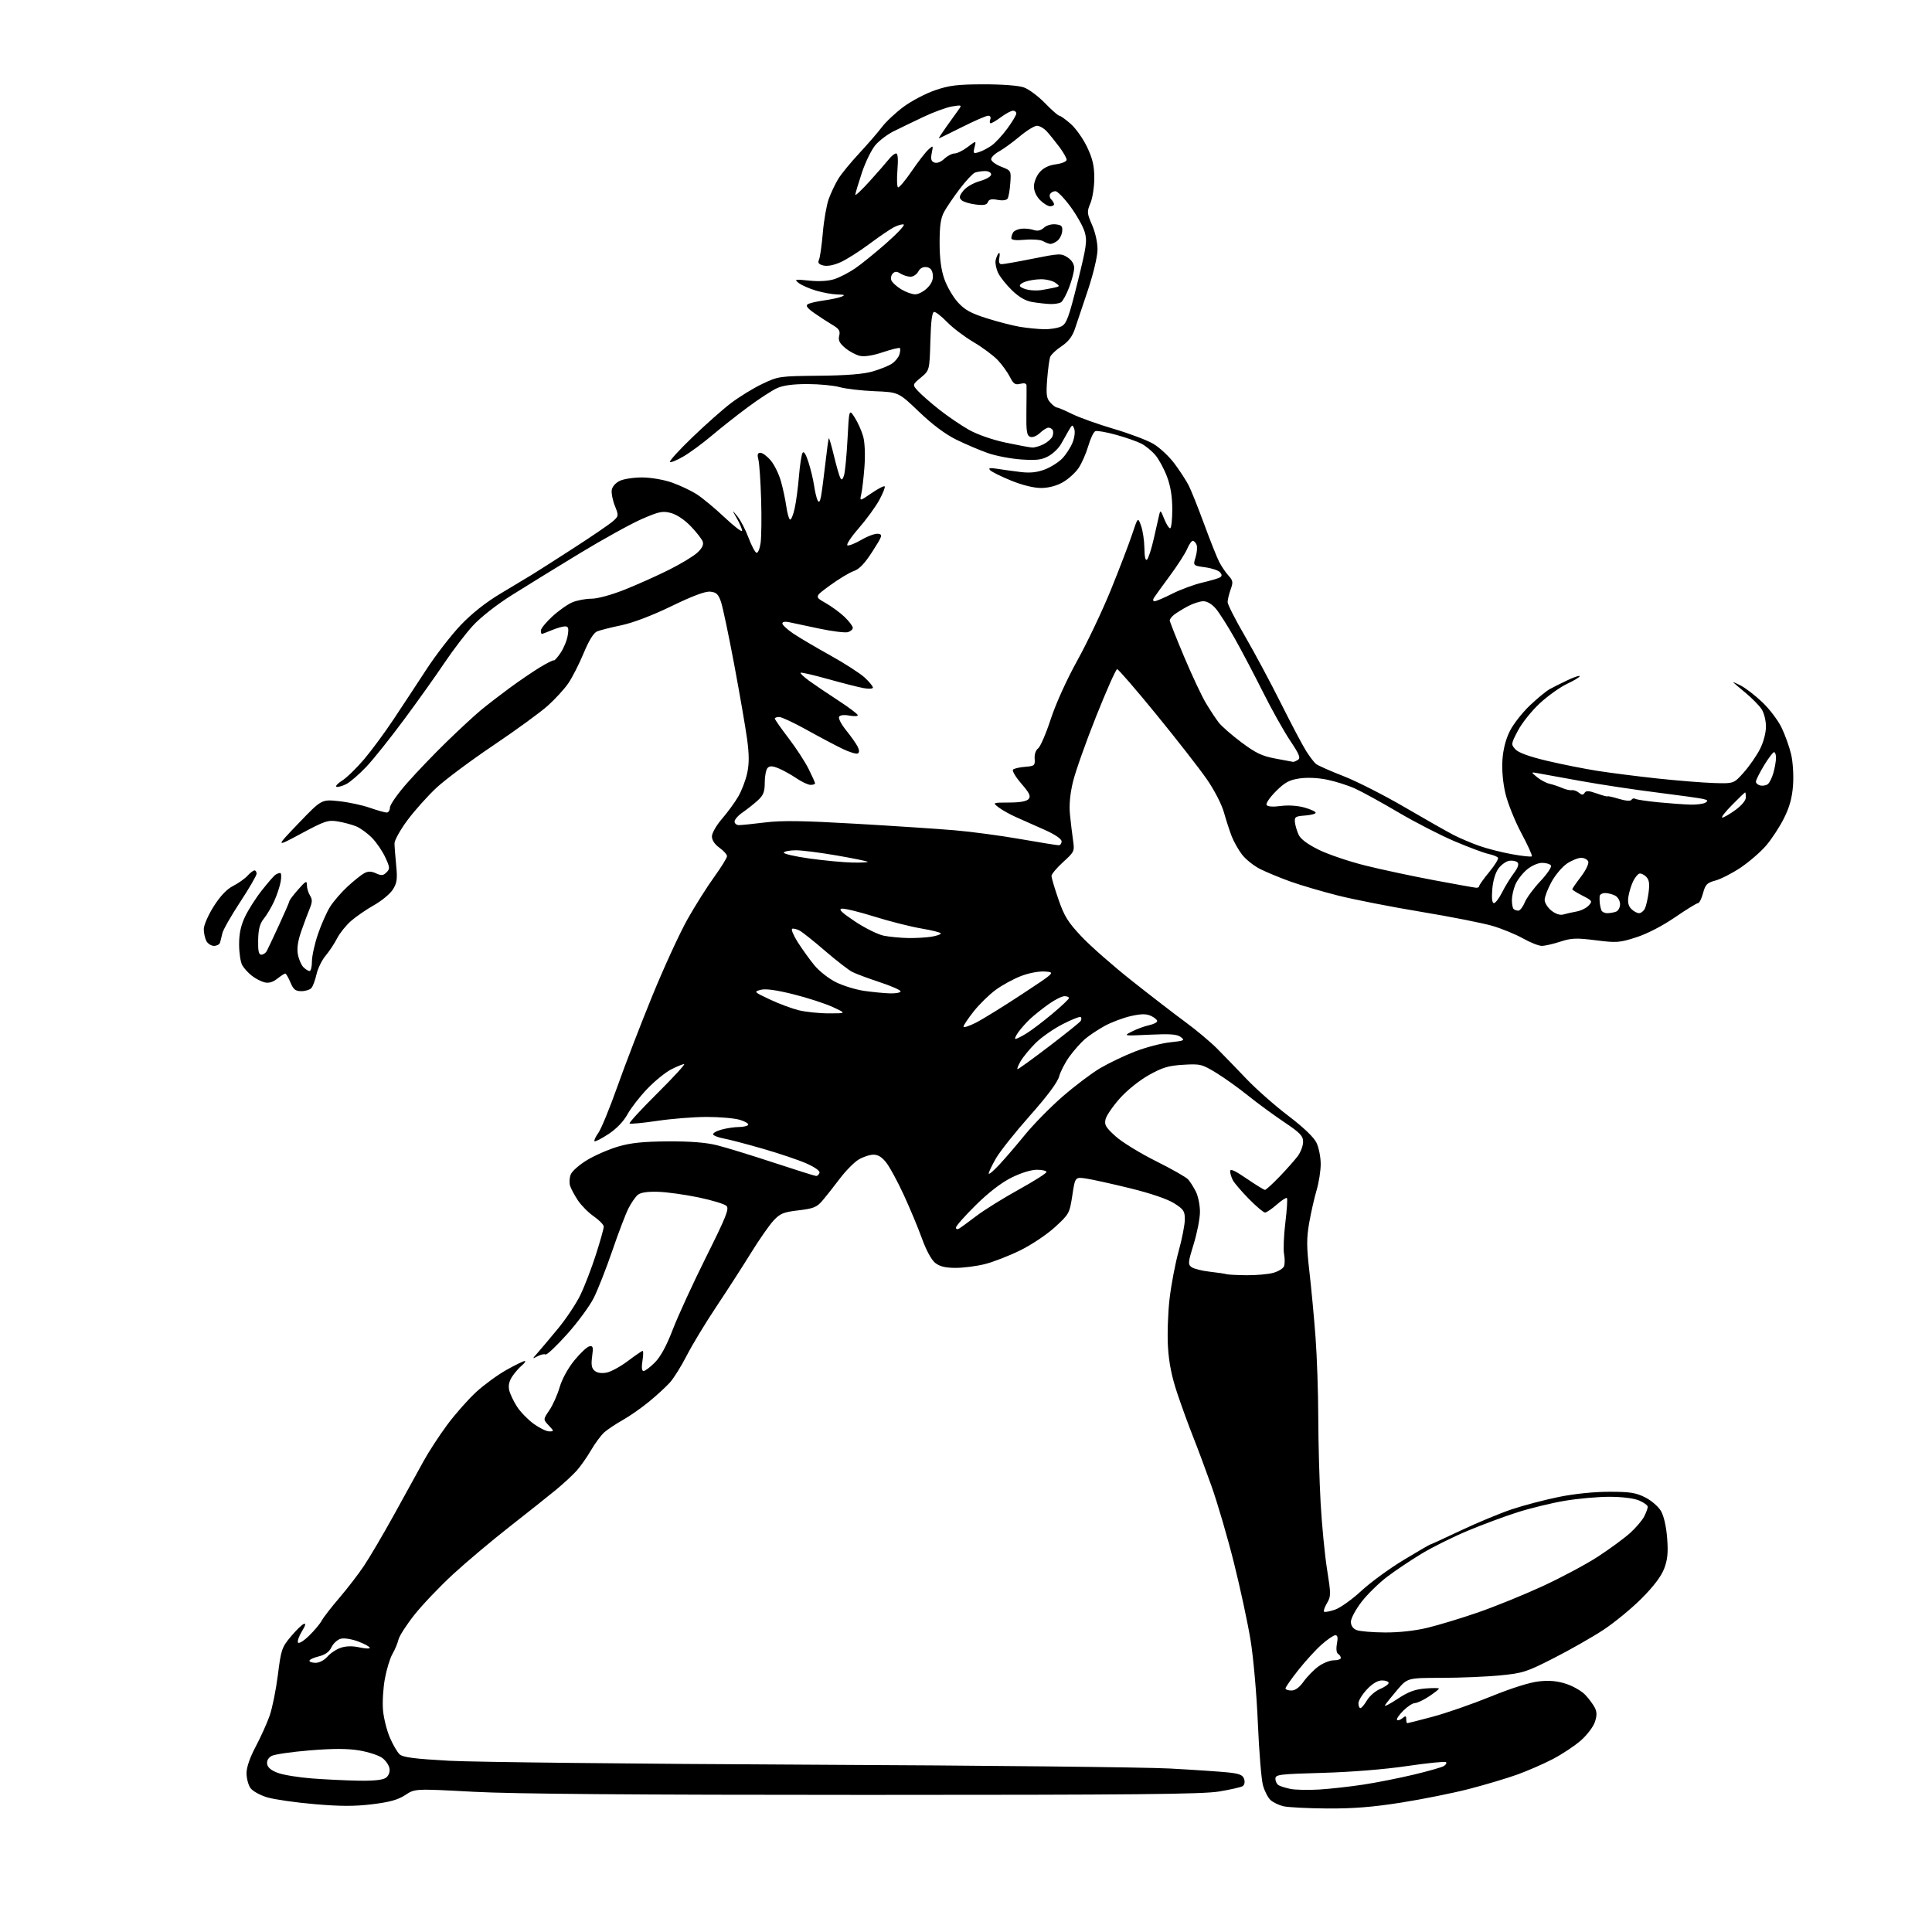 <?xml version="1.0" encoding="UTF-8" standalone="no"?>
<svg 
  version="1.1" 
  xmlns="http://www.w3.org/2000/svg" 
  xmlns:xlink="http://www.w3.org/1999/xlink" 
  xmlns:svg="http://www.w3.org/2000/svg"
  xmlns:rdf="http://www.w3.org/1999/02/22-rdf-syntax-ns#"
  xmlns:cc="http://creativecommons.org/ns#"
  xmlns:dc="http://purl.org/dc/elements/1.1/"
  viewBox="0 0 768 768"
  width="768"
  height="768"
>
<style>svg {background-color: white; }</style>"
<path stroke="none" fill="black" fill-rule="evenodd" d="M527.50,718.90C519.80,718.84 512.02,718.44 510.21,718.02C508.40,717.59 506.08,716.48 505.07,715.56C504.05,714.64 502.69,712.00 502.05,709.69C501.41,707.39 500.50,696.27 500.02,685.00C499.54,673.55 498.26,658.98 497.12,652.00C496.00,645.12 493.01,631.24 490.48,621.14C487.95,611.03 483.93,597.31 481.55,590.64C479.17,583.96 475.87,575.12 474.22,571.00C472.58,566.88 469.79,559.23 468.03,554.00C465.79,547.32 464.67,541.82 464.29,535.49C463.98,530.53 464.27,521.89 464.92,516.30C465.57,510.70 467.20,502.16 468.54,497.31C469.88,492.47 470.98,486.82 470.99,484.76C471.00,481.45 470.52,480.72 466.75,478.33C464.13,476.66 457.47,474.39 449.38,472.39C442.16,470.62 434.26,468.86 431.82,468.50C427.38,467.83 427.38,467.83 426.27,475.17C425.17,482.34 425.02,482.62 419.34,487.82C416.09,490.79 409.98,494.87 405.51,497.06C401.11,499.22 394.82,501.66 391.54,502.49C388.26,503.32 383.04,504.00 379.92,504.00C375.83,504.00 373.59,503.46 371.79,502.05C370.27,500.86 368.20,497.04 366.48,492.30C364.93,488.01 361.69,480.25 359.29,475.05C356.89,469.85 353.80,464.11 352.41,462.30C350.66,460.00 349.08,459.00 347.20,459.00C345.71,459.01 343.04,459.90 341.26,460.98C339.48,462.07 336.11,465.50 333.76,468.62C331.42,471.73 328.34,475.63 326.91,477.30C324.69,479.89 323.36,480.43 317.41,481.13C311.40,481.84 310.10,482.38 307.46,485.23C305.79,487.03 301.79,492.78 298.56,498.00C295.34,503.23 289.17,512.79 284.86,519.26C280.54,525.72 275.23,534.50 273.04,538.76C270.86,543.02 267.82,547.89 266.28,549.59C264.75,551.29 261.02,554.71 258.00,557.19C254.97,559.68 250.25,562.97 247.50,564.52C244.75,566.07 241.46,568.26 240.19,569.39C238.92,570.53 236.56,573.72 234.95,576.48C233.34,579.24 230.77,582.89 229.26,584.59C227.74,586.29 224.03,589.73 221.00,592.23C217.97,594.73 209.72,601.29 202.66,606.81C195.61,612.33 185.51,620.81 180.23,625.67C174.95,630.53 168.01,637.79 164.82,641.81C161.62,645.83 158.72,650.33 158.38,651.81C158.03,653.29 156.96,655.85 155.99,657.50C155.03,659.15 153.68,663.58 152.99,667.34C152.30,671.10 151.97,676.75 152.26,679.89C152.54,683.04 153.77,687.91 154.98,690.73C156.19,693.55 157.95,696.55 158.88,697.40C160.18,698.57 164.84,699.17 178.54,699.93C188.42,700.47 252.97,701.18 322.00,701.49C391.02,701.80 455.38,702.49 465.00,703.01C474.62,703.53 485.07,704.24 488.21,704.57C492.77,705.06 494.06,705.60 494.57,707.22C494.95,708.41 494.69,709.57 493.96,710.03C493.27,710.45 489.06,711.41 484.60,712.15C478.09,713.24 450.52,713.50 344.00,713.50C251.47,713.50 204.48,713.12 188.22,712.26C164.94,711.01 164.94,711.01 161.12,713.54C158.26,715.43 154.96,716.36 148.02,717.21C141.02,718.07 135.40,718.07 125.07,717.18C117.55,716.54 109.07,715.32 106.24,714.48C103.35,713.62 100.40,711.98 99.54,710.75C98.69,709.54 98.00,706.89 98.00,704.86C98.00,702.53 99.34,698.64 101.63,694.33C103.63,690.57 106.13,685.02 107.19,682.00C108.25,678.98 109.72,671.69 110.46,665.81C111.72,655.78 112.03,654.84 115.58,650.60C117.66,648.11 119.99,645.83 120.76,645.54C121.70,645.18 121.46,646.14 120.01,648.48C118.83,650.40 118.13,652.41 118.47,652.95C118.80,653.49 120.79,652.26 122.88,650.21C124.97,648.17 127.23,645.47 127.90,644.21C128.57,642.95 131.70,638.90 134.87,635.21C138.03,631.52 142.44,625.80 144.65,622.50C146.87,619.20 152.30,609.98 156.71,602.00C161.13,594.02 166.37,584.50 168.37,580.83C170.37,577.17 174.62,570.64 177.82,566.33C181.02,562.03 186.23,556.14 189.39,553.26C192.55,550.38 197.96,546.44 201.42,544.51C204.87,542.58 208.10,541.01 208.60,541.03C209.09,541.05 208.57,541.85 207.42,542.80C206.28,543.76 204.55,545.76 203.56,547.26C202.35,549.12 201.99,550.86 202.45,552.74C202.82,554.26 204.23,557.19 205.58,559.26C206.93,561.32 209.90,564.36 212.17,566.01C214.44,567.65 217.21,569.00 218.32,569.00C220.30,569.00 220.29,568.94 218.12,566.63C215.89,564.25 215.89,564.25 218.39,560.57C219.77,558.54 221.60,554.43 222.47,551.44C223.42,548.20 225.78,543.89 228.33,540.76C230.69,537.87 233.37,535.36 234.30,535.18C235.74,534.90 235.89,535.49 235.38,539.22C234.93,542.54 235.17,543.90 236.40,544.91C237.42,545.77 239.15,546.02 241.17,545.62C242.92,545.27 246.72,543.19 249.63,540.99C252.54,538.80 255.16,537.00 255.47,537.00C255.77,537.00 255.74,538.80 255.38,541.00C254.97,543.62 255.12,545.00 255.84,545.00C256.44,545.00 258.46,543.48 260.32,541.61C262.59,539.34 264.96,534.98 267.50,528.36C269.59,522.94 275.54,510.00 280.72,499.61C288.62,483.78 289.93,480.50 288.80,479.38C288.06,478.63 283.06,477.11 277.68,475.99C272.31,474.87 265.06,473.86 261.57,473.76C257.36,473.63 254.65,474.04 253.54,474.97C252.61,475.74 250.95,478.14 249.84,480.31C248.73,482.48 245.83,490.08 243.40,497.19C240.96,504.30 237.63,512.76 236.00,516.00C234.37,519.23 229.59,525.72 225.38,530.41C221.17,535.11 217.34,538.71 216.88,538.43C216.42,538.14 215.02,538.44 213.77,539.09C211.50,540.27 211.50,540.27 213.61,537.89C214.77,536.57 218.39,532.28 221.66,528.33C224.93,524.39 228.99,518.32 230.68,514.83C232.37,511.35 235.16,504.11 236.88,498.74C238.60,493.37 240.00,488.37 240.00,487.62C240.00,486.88 238.24,485.05 236.08,483.55C233.92,482.06 231.06,479.18 229.72,477.16C228.38,475.13 226.98,472.53 226.62,471.37C226.25,470.21 226.36,468.19 226.87,466.88C227.37,465.57 230.33,462.97 233.43,461.11C236.53,459.24 242.10,456.83 245.79,455.75C250.83,454.29 255.74,453.78 265.50,453.72C274.36,453.66 280.57,454.15 285.00,455.25C288.57,456.14 298.70,459.25 307.50,462.15C316.30,465.05 323.91,467.45 324.42,467.47C324.92,467.48 325.52,466.93 325.76,466.23C326.01,465.47 323.96,463.99 320.60,462.50C317.53,461.14 309.72,458.51 303.26,456.65C296.79,454.78 289.83,452.96 287.79,452.59C285.74,452.22 283.82,451.51 283.51,451.02C283.20,450.52 284.65,449.64 286.72,449.06C288.80,448.48 291.94,448.01 293.69,448.01C295.45,448.00 297.12,447.62 297.41,447.15C297.70,446.68 296.21,445.78 294.10,445.15C291.99,444.52 286.10,444.00 281.01,444.00C275.92,444.00 267.04,444.70 261.27,445.56C255.50,446.41 250.55,446.88 250.26,446.60C249.98,446.31 254.97,440.88 261.36,434.54C267.74,428.19 272.51,423.00 271.94,423.00C271.38,423.00 269.06,423.95 266.80,425.10C264.53,426.26 260.24,429.75 257.27,432.85C254.30,435.96 250.76,440.52 249.40,443.00C247.84,445.83 245.05,448.73 241.87,450.82C239.08,452.65 236.59,453.92 236.32,453.65C236.05,453.38 236.74,451.88 237.86,450.33C238.98,448.77 242.37,440.52 245.39,432.00C248.41,423.48 254.65,407.25 259.27,395.95C263.88,384.65 270.19,370.93 273.27,365.45C276.36,359.98 281.17,352.36 283.95,348.53C286.73,344.69 289.00,341.01 289.00,340.35C289.00,339.68 287.65,338.17 286.00,337.00C284.11,335.65 283.00,333.99 283.00,332.49C283.00,331.17 284.75,328.10 286.98,325.52C289.17,322.99 292.08,319.02 293.44,316.69C294.81,314.36 296.42,310.15 297.02,307.33C297.83,303.57 297.82,299.97 296.99,293.85C296.37,289.26 294.06,275.93 291.87,264.23C289.68,252.53 287.30,241.28 286.60,239.23C285.55,236.19 284.77,235.44 282.36,235.20C280.36,235.00 275.41,236.84 266.96,240.94C259.27,244.67 251.65,247.57 247.01,248.55C242.88,249.41 238.54,250.51 237.38,250.98C235.98,251.55 234.13,254.54 232.00,259.67C230.21,263.98 227.47,269.35 225.91,271.62C224.36,273.89 220.70,277.88 217.79,280.50C214.88,283.12 205.13,290.22 196.13,296.28C187.12,302.34 176.90,309.97 173.41,313.23C169.92,316.50 164.75,322.29 161.92,326.10C159.10,329.91 156.80,334.04 156.82,335.27C156.83,336.49 157.14,340.43 157.49,344.00C158.02,349.45 157.81,351.00 156.17,353.59C155.10,355.29 151.73,358.09 148.68,359.81C145.63,361.53 141.51,364.37 139.51,366.12C137.52,367.88 135.03,370.98 133.99,373.02C132.95,375.06 130.90,378.16 129.44,379.89C127.97,381.63 126.35,384.94 125.83,387.24C125.32,389.54 124.41,392.00 123.83,392.71C123.24,393.42 121.44,394.00 119.83,394.00C117.42,394.00 116.63,393.37 115.44,390.50C114.63,388.57 113.71,387.00 113.39,387.00C113.08,387.00 111.64,387.93 110.20,389.06C108.41,390.46 106.81,390.92 105.12,390.49C103.77,390.15 101.50,388.97 100.08,387.85C98.66,386.74 96.95,384.86 96.29,383.67C95.62,382.47 95.06,378.80 95.05,375.50C95.03,371.25 95.70,368.04 97.36,364.50C98.65,361.75 101.65,357.02 104.04,354.00C106.42,350.98 108.84,348.17 109.43,347.77C110.02,347.36 110.89,347.02 111.36,347.02C111.84,347.01 111.92,348.59 111.56,350.54C111.19,352.49 110.03,355.98 108.97,358.29C107.91,360.61 106.07,363.70 104.89,365.16C103.29,367.14 102.71,369.31 102.62,373.66C102.53,378.04 102.85,379.50 103.89,379.50C104.66,379.50 105.64,378.82 106.07,378.00C106.51,377.18 108.69,372.54 110.93,367.69C113.17,362.85 115.02,358.57 115.04,358.19C115.06,357.81 116.64,355.74 118.54,353.58C121.56,350.16 122.00,349.94 122.00,351.85C122.00,353.05 122.55,354.91 123.23,355.99C124.21,357.56 124.18,358.62 123.09,361.23C122.35,363.03 120.84,367.06 119.75,370.19C118.39,374.07 117.97,377.01 118.42,379.41C118.78,381.35 119.77,383.63 120.61,384.47C121.45,385.31 122.56,386.00 123.07,386.00C123.58,386.00 124.00,384.28 124.00,382.18C124.00,380.07 125.07,375.19 126.39,371.34C127.70,367.48 129.88,362.56 131.24,360.41C132.61,358.26 135.74,354.64 138.22,352.36C140.69,350.09 143.65,347.72 144.80,347.11C146.35,346.28 147.55,346.29 149.48,347.17C151.61,348.14 152.35,348.07 153.64,346.79C155.05,345.38 155.01,344.82 153.19,340.87C152.09,338.46 149.73,334.98 147.94,333.13C146.14,331.28 143.29,329.19 141.59,328.49C139.89,327.80 136.59,326.91 134.26,326.53C130.40,325.89 129.12,326.32 119.76,331.34C109.50,336.85 109.50,336.85 118.65,327.30C127.81,317.75 127.81,317.75 134.65,318.47C138.42,318.86 143.96,320.04 146.97,321.09C149.97,322.14 153.01,323.00 153.72,323.00C154.42,323.00 155.00,322.10 155.00,321.01C155.00,319.91 158.08,315.52 161.84,311.26C165.60,306.99 172.69,299.60 177.59,294.84C182.49,290.07 188.53,284.49 191.00,282.43C193.47,280.37 198.65,276.37 202.50,273.54C206.35,270.71 211.82,266.98 214.65,265.26C217.49,263.55 219.97,262.30 220.17,262.51C220.38,262.71 221.57,261.39 222.81,259.57C224.06,257.74 225.35,254.62 225.67,252.63C226.15,249.68 225.95,249.00 224.60,249.00C223.68,249.00 221.32,249.68 219.35,250.50C217.37,251.33 215.59,252.00 215.38,252.00C215.17,252.00 215.00,251.38 215.00,250.63C215.00,249.87 217.05,247.36 219.56,245.05C222.07,242.74 225.65,240.21 227.53,239.42C229.40,238.64 232.81,238.00 235.09,238.00C237.53,238.00 243.02,236.50 248.38,234.37C253.39,232.37 261.32,228.82 266.00,226.47C270.68,224.13 275.73,221.07 277.24,219.66C279.09,217.94 279.78,216.53 279.35,215.31C279.00,214.31 276.88,211.58 274.63,209.23C272.17,206.66 269.03,204.55 266.76,203.94C263.42,203.04 262.08,203.31 255.20,206.29C250.92,208.15 239.79,214.30 230.46,219.95C221.13,225.61 208.91,233.14 203.30,236.67C197.35,240.43 190.96,245.45 187.95,248.75C185.11,251.85 180.05,258.47 176.71,263.45C173.38,268.43 166.16,278.56 160.68,285.96C155.19,293.37 148.42,301.85 145.62,304.81C142.82,307.77 139.25,310.85 137.70,311.66C136.14,312.46 134.37,312.96 133.78,312.76C133.18,312.56 134.19,311.45 136.02,310.29C137.85,309.13 141.77,305.32 144.72,301.84C147.68,298.35 152.94,291.23 156.41,286.00C159.89,280.77 165.78,271.82 169.51,266.10C173.24,260.38 179.34,252.49 183.07,248.56C187.51,243.89 192.99,239.54 198.96,235.96C203.98,232.96 209.52,229.62 211.29,228.55C213.06,227.48 220.57,222.69 228.00,217.89C235.43,213.10 242.51,208.25 243.75,207.12C245.94,205.13 245.96,204.93 244.43,201.10C243.55,198.93 242.99,196.11 243.17,194.83C243.37,193.46 244.67,191.96 246.40,191.13C247.99,190.37 252.04,189.77 255.40,189.79C258.81,189.82 263.97,190.71 267.11,191.82C270.19,192.90 274.57,194.97 276.84,196.40C279.11,197.83 284.12,201.98 287.98,205.62C291.84,209.26 295.00,211.68 295.00,210.99C295.00,210.30 294.07,208.11 292.94,206.12C290.88,202.50 290.88,202.50 293.15,205.27C294.40,206.80 296.38,210.60 297.54,213.72C298.70,216.83 300.13,219.54 300.71,219.74C301.29,219.93 302.03,218.15 302.36,215.79C302.68,213.43 302.78,205.65 302.56,198.50C302.35,191.35 301.86,184.26 301.48,182.75C300.95,180.65 301.14,180.00 302.30,180.00C303.14,180.00 304.98,181.38 306.40,183.07C307.82,184.75 309.64,188.47 310.44,191.32C311.24,194.17 312.20,198.64 312.56,201.26C312.93,203.88 313.58,206.24 314.02,206.51C314.45,206.78 315.28,204.86 315.86,202.25C316.45,199.64 317.22,193.90 317.58,189.50C317.94,185.10 318.58,180.87 318.99,180.10C319.50,179.16 320.26,180.31 321.34,183.60C322.22,186.30 323.24,190.53 323.61,193.00C323.97,195.47 324.61,198.14 325.02,198.92C325.55,199.92 325.94,199.48 326.35,197.42C326.66,195.81 327.43,190.00 328.06,184.50C328.68,179.00 329.31,174.37 329.47,174.20C329.63,174.04 330.55,177.19 331.51,181.20C332.48,185.22 333.60,189.14 334.01,189.91C334.58,190.98 334.94,190.75 335.51,188.96C335.92,187.66 336.55,181.18 336.90,174.55C337.53,162.50 337.53,162.50 339.78,166.00C341.01,167.93 342.52,171.30 343.13,173.50C343.78,175.86 343.99,180.78 343.64,185.50C343.31,189.90 342.74,194.80 342.37,196.40C341.71,199.30 341.71,199.30 346.43,196.05C349.02,194.27 351.38,193.05 351.67,193.34C351.96,193.63 351.00,196.07 349.53,198.77C348.06,201.47 344.36,206.54 341.30,210.05C338.25,213.55 336.26,216.59 336.89,216.80C337.51,217.00 340.06,215.98 342.55,214.52C345.04,213.06 347.99,212.01 349.10,212.19C350.96,212.47 350.77,213.05 346.81,219.22C343.76,223.97 341.60,226.25 339.42,226.99C337.73,227.57 333.51,230.10 330.05,232.62C323.76,237.20 323.76,237.20 328.13,239.67C330.53,241.03 333.96,243.54 335.75,245.26C337.54,246.98 339.00,248.93 339.00,249.58C339.00,250.23 338.08,251.01 336.97,251.30C335.85,251.59 330.79,250.96 325.72,249.89C320.65,248.82 315.26,247.68 313.75,247.35C312.08,246.99 311.00,247.17 311.00,247.83C311.00,248.42 312.91,250.20 315.25,251.79C317.59,253.38 324.23,257.30 330.00,260.50C335.77,263.71 341.96,267.70 343.75,269.36C345.54,271.03 347.00,272.80 347.00,273.31C347.00,273.82 345.36,273.92 343.25,273.53C341.19,273.15 334.81,271.52 329.08,269.92C323.35,268.32 318.47,267.19 318.24,267.43C318.01,267.66 319.58,269.13 321.73,270.69C323.88,272.25 329.09,275.77 333.31,278.51C337.52,281.26 340.98,283.86 340.99,284.30C340.99,284.73 339.48,284.80 337.61,284.46C335.57,284.07 333.96,284.25 333.55,284.92C333.18,285.52 334.42,287.92 336.31,290.26C338.19,292.59 340.25,295.49 340.87,296.69C341.63,298.15 341.67,299.09 340.99,299.51C340.43,299.85 337.62,298.99 334.74,297.59C331.86,296.18 325.45,292.79 320.50,290.03C315.55,287.28 310.71,285.02 309.75,285.01C308.79,285.01 308.00,285.29 308.00,285.64C308.00,285.99 310.44,289.48 313.43,293.39C316.42,297.30 320.02,302.82 321.43,305.65C322.84,308.48 324.00,311.06 324.00,311.40C324.00,311.73 323.20,312.00 322.23,312.00C321.26,312.00 318.76,310.84 316.67,309.43C314.59,308.01 311.40,306.23 309.59,305.47C307.11,304.44 306.02,304.38 305.15,305.25C304.52,305.88 304.00,308.48 304.00,311.01C304.00,314.77 303.49,316.10 301.25,318.15C299.74,319.54 297.04,321.68 295.25,322.91C293.46,324.13 292.00,325.78 292.00,326.57C292.00,327.36 292.79,328.00 293.75,328.00C294.71,328.00 299.41,327.52 304.18,326.93C310.83,326.11 319.28,326.24 340.18,327.45C355.21,328.32 372.90,329.49 379.50,330.05C386.10,330.61 397.84,332.18 405.59,333.54C413.33,334.89 420.20,336.00 420.84,336.00C421.48,336.00 422.00,335.30 422.00,334.45C422.00,333.50 419.39,331.72 415.25,329.87C411.54,328.20 406.48,325.95 404.00,324.87C401.52,323.78 398.38,322.02 397.00,320.97C394.50,319.04 394.50,319.04 401.13,319.02C405.56,319.01 408.14,318.54 408.91,317.60C409.83,316.49 409.23,315.23 405.97,311.47C403.72,308.86 402.24,306.37 402.69,305.93C403.13,305.49 405.30,304.99 407.50,304.82C411.24,304.52 411.49,304.31 411.29,301.58C411.16,299.86 411.73,298.19 412.67,297.50C413.54,296.86 415.79,291.65 417.67,285.92C419.70,279.72 423.99,270.24 428.28,262.50C432.24,255.35 438.22,242.75 441.58,234.50C444.93,226.25 448.72,216.35 450.00,212.51C452.33,205.51 452.33,205.51 453.59,209.01C454.28,210.93 454.88,214.95 454.92,217.95C454.97,221.54 455.34,223.06 455.99,222.41C456.53,221.87 457.69,218.29 458.57,214.46C459.44,210.63 460.41,206.38 460.72,205.00C461.26,202.61 461.35,202.66 462.78,206.25C463.60,208.31 464.66,210.00 465.14,210.00C465.61,210.00 466.00,206.64 466.00,202.54C466.00,197.43 465.34,193.32 463.92,189.52C462.78,186.47 460.70,182.61 459.30,180.95C457.91,179.29 455.39,177.22 453.72,176.36C452.05,175.49 447.53,173.91 443.68,172.85C439.84,171.78 436.12,171.12 435.43,171.39C434.74,171.65 433.48,174.29 432.62,177.25C431.76,180.21 430.02,184.17 428.75,186.05C427.48,187.93 424.65,190.48 422.47,191.72C419.95,193.15 416.80,193.97 413.85,193.98C410.98,193.99 406.44,192.87 401.95,191.05C397.96,189.42 394.20,187.56 393.60,186.92C392.76,186.02 393.46,185.89 396.50,186.37C398.70,186.72 402.86,187.29 405.75,187.64C409.50,188.09 412.22,187.80 415.33,186.62C417.71,185.71 420.84,183.73 422.28,182.23C423.72,180.73 425.54,177.93 426.33,176.00C427.13,174.04 427.44,171.63 427.04,170.54C426.36,168.68 426.25,168.70 424.88,171.04C424.09,172.39 422.70,174.84 421.80,176.47C420.90,178.11 418.66,180.28 416.83,181.30C414.13,182.80 412.08,183.05 406.00,182.65C401.88,182.37 395.89,181.23 392.69,180.11C389.50,178.99 383.87,176.59 380.19,174.79C375.81,172.64 370.69,168.82 365.34,163.70C357.18,155.89 357.18,155.89 347.67,155.51C342.44,155.29 336.21,154.57 333.83,153.90C331.45,153.23 325.68,152.68 321.00,152.67C315.29,152.66 311.32,153.19 308.91,154.28C306.93,155.17 301.71,158.57 297.30,161.84C292.90,165.10 286.41,170.22 282.90,173.20C279.38,176.18 274.34,179.89 271.70,181.43C269.07,182.98 266.64,183.97 266.30,183.63C265.97,183.30 269.92,178.94 275.10,173.96C280.27,168.97 287.20,162.82 290.50,160.30C293.80,157.78 299.43,154.32 303.00,152.62C309.37,149.58 309.83,149.52 325.50,149.36C336.45,149.26 343.18,148.72 346.81,147.68C349.73,146.84 353.19,145.45 354.49,144.60C355.79,143.75 357.15,142.11 357.52,140.95C357.88,139.80 357.97,138.64 357.71,138.37C357.45,138.11 354.43,138.85 350.99,140.00C347.05,141.33 343.68,141.87 341.85,141.47C340.26,141.12 337.61,139.70 335.98,138.33C333.70,136.41 333.14,135.27 333.60,133.46C334.08,131.53 333.57,130.72 330.85,129.11C329.01,128.02 325.77,125.92 323.66,124.43C320.89,122.49 320.17,121.51 321.11,120.93C321.82,120.49 324.68,119.82 327.45,119.44C330.23,119.06 333.40,118.38 334.50,117.94C336.09,117.29 335.76,117.11 332.93,117.06C330.97,117.03 327.14,116.34 324.41,115.53C321.69,114.72 318.57,113.35 317.48,112.49C315.64,111.02 315.94,110.96 321.70,111.55C325.63,111.95 329.30,111.73 331.70,110.95C333.79,110.27 337.51,108.34 339.97,106.66C342.43,104.98 348.01,100.45 352.38,96.60C356.75,92.76 359.83,89.44 359.23,89.24C358.63,89.04 356.87,89.54 355.32,90.34C353.77,91.15 349.35,94.16 345.50,97.04C341.65,99.91 336.55,103.14 334.16,104.22C331.48,105.43 328.87,105.93 327.32,105.54C325.42,105.07 325.00,104.50 325.57,103.21C325.98,102.27 326.67,97.45 327.09,92.50C327.51,87.55 328.57,81.52 329.43,79.11C330.30,76.70 332.01,73.10 333.22,71.11C334.44,69.12 338.17,64.58 341.50,61.00C344.83,57.42 348.89,52.73 350.53,50.57C352.16,48.41 356.09,44.73 359.25,42.40C362.41,40.07 368.04,37.13 371.75,35.86C377.36,33.94 380.60,33.54 391.00,33.52C398.55,33.51 404.90,34.00 407.03,34.76C408.97,35.45 412.74,38.26 415.41,41.01C418.07,43.75 420.63,46.00 421.09,46.00C421.55,46.00 423.59,47.46 425.62,49.24C427.65,51.02 430.59,55.19 432.16,58.49C434.34,63.11 435.00,65.96 435.00,70.78C435.00,74.24 434.31,78.72 433.47,80.74C432.03,84.18 432.07,84.72 434.13,89.46C435.42,92.43 436.31,96.46 436.28,99.27C436.25,101.99 434.62,108.85 432.48,115.27C430.42,121.44 428.08,128.44 427.27,130.80C426.24,133.81 424.64,135.87 421.97,137.64C419.87,139.03 417.85,140.92 417.49,141.83C417.13,142.75 416.58,146.77 416.27,150.76C415.80,156.87 416.00,158.34 417.51,160.01C418.50,161.10 419.69,162.00 420.16,162.00C420.63,162.00 423.37,163.17 426.25,164.60C429.14,166.02 436.55,168.67 442.72,170.48C448.89,172.30 455.98,174.97 458.47,176.43C460.96,177.89 464.75,181.43 466.88,184.29C469.02,187.16 471.56,191.07 472.54,193.00C473.51,194.93 476.26,201.79 478.64,208.27C481.02,214.74 483.70,221.49 484.60,223.27C485.50,225.04 487.17,227.52 488.31,228.77C490.14,230.78 490.25,231.43 489.19,234.34C488.54,236.16 488.00,238.41 488.00,239.34C488.00,240.28 491.07,246.32 494.83,252.77C498.58,259.22 505.03,271.25 509.15,279.50C513.28,287.75 517.80,296.31 519.19,298.51C520.59,300.72 522.35,303.04 523.11,303.67C523.88,304.29 528.77,306.47 534.00,308.50C539.23,310.53 550.25,316.13 558.50,320.95C566.75,325.77 575.50,330.73 577.95,331.98C580.40,333.23 584.90,335.14 587.95,336.22C591.00,337.31 596.86,338.81 600.96,339.55C605.07,340.30 608.65,340.68 608.93,340.41C609.20,340.13 607.32,335.97 604.74,331.15C602.17,326.33 599.33,319.26 598.43,315.44C597.42,311.12 596.97,306.05 597.25,302.00C597.55,297.74 598.58,293.78 600.24,290.50C601.64,287.75 605.21,283.20 608.17,280.40C611.13,277.60 614.67,274.69 616.03,273.94C617.39,273.19 620.64,271.57 623.25,270.33C625.86,269.10 627.98,268.41 627.96,268.80C627.94,269.18 625.66,270.56 622.91,271.85C620.15,273.15 615.28,276.63 612.08,279.59C608.88,282.55 604.98,287.43 603.41,290.42C600.64,295.70 600.61,295.92 602.38,297.86C603.57,299.18 607.84,300.74 614.85,302.41C620.71,303.80 629.77,305.61 635.00,306.43C640.23,307.25 651.02,308.62 659.00,309.48C666.98,310.33 677.04,311.14 681.36,311.27C689.23,311.50 689.23,311.50 693.22,307.00C695.42,304.52 698.29,300.38 699.61,297.78C701.03,294.98 702.00,291.33 701.99,288.78C701.99,286.39 701.22,283.34 700.24,281.87C699.28,280.43 696.48,277.57 694.00,275.51C691.52,273.46 689.27,271.55 689.00,271.26C688.73,270.98 690.05,271.53 691.94,272.50C693.84,273.46 697.70,276.44 700.52,279.11C703.35,281.78 706.80,286.34 708.20,289.23C709.60,292.13 711.31,296.91 712.00,299.86C712.71,302.89 713.04,308.22 712.76,312.12C712.40,317.12 711.41,320.74 709.16,325.26C707.45,328.69 704.24,333.61 702.01,336.18C699.79,338.75 695.23,342.68 691.89,344.92C688.55,347.15 684.07,349.44 681.94,350.02C678.57,350.92 677.92,351.58 676.99,355.03C676.40,357.21 675.51,359.00 675.00,359.00C674.49,359.00 670.35,361.55 665.79,364.67C660.75,368.12 654.71,371.23 650.37,372.62C643.75,374.74 642.61,374.82 634.31,373.77C626.60,372.80 624.69,372.87 620.25,374.32C617.43,375.24 614.12,376.00 612.89,376.00C611.67,376.00 608.33,374.68 605.47,373.07C602.62,371.46 597.18,369.22 593.39,368.09C589.60,366.96 576.83,364.44 565.00,362.48C553.17,360.52 538.30,357.61 531.94,356.01C525.58,354.40 517.03,351.89 512.94,350.42C508.85,348.95 503.44,346.71 500.92,345.45C498.40,344.18 495.16,341.59 493.71,339.69C492.26,337.79 490.41,334.50 489.59,332.37C488.77,330.24 487.39,325.97 486.52,322.89C485.62,319.70 482.69,314.02 479.72,309.74C476.85,305.59 467.85,294.05 459.73,284.10C451.60,274.14 444.56,266.00 444.08,266.00C443.60,266.00 439.85,274.44 435.74,284.75C431.63,295.06 427.48,306.78 426.52,310.79C425.36,315.62 424.95,320.00 425.33,323.79C425.64,326.93 426.19,331.53 426.55,334.00C427.19,338.39 427.09,338.61 422.60,342.69C420.07,345.00 417.99,347.47 417.99,348.19C417.98,348.91 419.22,353.10 420.74,357.49C423.06,364.22 424.52,366.56 429.95,372.33C433.50,376.09 442.50,384.00 449.95,389.89C457.40,395.79 467.01,403.20 471.30,406.35C475.58,409.50 481.21,414.21 483.80,416.82C486.38,419.42 491.65,424.86 495.50,428.90C499.35,432.94 506.82,439.53 512.10,443.54C518.29,448.25 522.28,452.08 523.35,454.32C524.26,456.24 525.00,460.02 525.00,462.72C525.00,465.42 524.27,470.08 523.38,473.07C522.49,476.06 521.17,481.88 520.44,486.00C519.35,492.26 519.36,495.48 520.51,505.50C521.27,512.10 522.37,523.80 522.94,531.50C523.52,539.20 524.01,553.60 524.03,563.50C524.05,573.40 524.48,588.70 524.97,597.50C525.47,606.30 526.62,618.20 527.54,623.95C529.10,633.74 529.10,634.57 527.50,637.26C526.57,638.85 526.04,640.37 526.33,640.66C526.62,640.95 528.57,640.59 530.68,639.87C532.78,639.14 537.47,635.80 541.10,632.44C544.73,629.07 552.29,623.55 557.89,620.16C563.50,616.77 568.26,614.00 568.47,614.00C568.67,614.00 574.16,611.48 580.67,608.40C587.18,605.32 596.33,601.52 601.00,599.96C605.67,598.40 614.07,596.19 619.66,595.06C625.85,593.80 633.67,593.00 639.70,593.00C647.96,593.00 650.30,593.37 654.02,595.25C656.50,596.51 659.27,598.92 660.30,600.72C661.42,602.67 662.37,606.90 662.72,611.45C663.16,617.27 662.89,620.01 661.52,623.59C660.35,626.65 657.30,630.67 652.50,635.47C648.51,639.46 641.70,645.06 637.37,647.90C633.04,650.75 624.23,655.77 617.78,659.06C606.85,664.65 605.41,665.11 596.28,666.00C590.90,666.52 580.42,666.96 573.00,666.97C559.50,667.00 559.50,667.00 555.44,671.75C553.21,674.36 551.02,677.10 550.58,677.83C550.14,678.57 552.32,677.48 555.43,675.41C559.75,672.54 562.38,671.55 566.55,671.20C569.55,670.96 572.00,670.97 572.00,671.24C572.00,671.51 570.21,672.92 568.02,674.37C565.83,675.82 563.32,677.00 562.44,677.00C561.57,677.00 559.48,678.37 557.80,680.04C556.13,681.72 555.03,683.36 555.35,683.69C555.68,684.02 556.64,683.72 557.48,683.02C558.73,681.98 559.00,682.04 559.00,683.38C559.00,684.27 559.18,685.00 559.41,685.00C559.64,685.00 564.21,683.83 569.57,682.41C574.92,680.98 585.30,677.37 592.63,674.39C600.93,671.02 608.16,668.74 611.83,668.36C616.03,667.92 619.14,668.22 622.70,669.40C625.44,670.31 628.82,672.28 630.22,673.78C631.61,675.27 633.29,677.53 633.94,678.80C634.83,680.53 634.85,681.94 633.99,684.53C633.37,686.41 630.87,689.71 628.43,691.85C625.99,694.00 620.96,697.33 617.25,699.27C613.54,701.20 607.12,703.99 603.00,705.47C598.88,706.94 590.33,709.49 584.00,711.13C577.67,712.77 565.52,715.21 557.00,716.56C545.55,718.36 537.84,718.97 527.50,718.90zM524.50,711.36C528.90,711.08 536.77,710.20 542.00,709.40C547.23,708.60 556.23,706.82 562.00,705.44C567.77,704.06 573.16,702.53 573.97,702.02C574.78,701.52 575.16,700.83 574.81,700.48C574.47,700.13 567.51,700.83 559.34,702.03C550.40,703.35 537.05,704.42 525.75,704.74C508.52,705.22 507.00,705.41 507.00,707.07C507.00,708.07 507.55,709.22 508.22,709.63C508.88,710.05 511.02,710.72 512.97,711.12C514.91,711.52 520.10,711.63 524.50,711.36zM142.56,707.85C148.65,707.95 152.20,707.57 153.40,706.69C154.48,705.91 155.05,704.45 154.84,703.04C154.66,701.76 153.36,699.85 151.96,698.82C150.57,697.78 146.45,696.44 142.82,695.83C138.08,695.05 132.52,695.04 123.17,695.80C116.00,696.38 109.17,697.37 108.00,698.00C106.66,698.72 105.99,699.90 106.19,701.22C106.40,702.62 107.82,703.79 110.50,704.77C112.70,705.58 118.78,706.56 124.00,706.96C129.22,707.36 137.58,707.76 142.56,707.85zM540.78,679.00C541.22,679.00 542.39,677.61 543.40,675.90C544.41,674.20 546.75,672.17 548.62,671.39C550.48,670.61 552.00,669.53 552.00,668.99C552.00,668.44 550.82,668.00 549.37,668.00C547.65,668.00 545.57,669.23 543.37,671.57C541.52,673.54 540.00,676.01 540.00,677.07C540.00,678.13 540.35,679.00 540.78,679.00zM513.34,672.00C514.88,672.00 516.54,670.79 518.20,668.46C519.58,666.52 522.22,663.82 524.05,662.46C525.89,661.11 528.65,660.00 530.19,660.00C531.74,660.00 533.00,659.58 533.00,659.06C533.00,658.54 532.51,657.81 531.91,657.44C531.25,657.04 531.07,655.43 531.46,653.39C531.91,650.95 531.73,650.01 530.80,650.03C530.08,650.05 527.62,651.73 525.32,653.78C523.01,655.83 518.85,660.39 516.07,663.91C513.28,667.44 511.00,670.70 511.00,671.16C511.00,671.62 512.05,672.00 513.34,672.00zM125.51,661.00C126.93,661.00 128.95,659.93 130.16,658.53C131.35,657.16 133.76,655.57 135.53,654.99C137.63,654.30 140.16,654.25 142.87,654.86C145.14,655.37 147.00,655.45 147.00,655.03C147.00,654.61 144.96,653.49 142.46,652.54C139.94,651.58 136.85,651.07 135.51,651.41C134.19,651.74 132.51,653.25 131.79,654.76C130.89,656.65 129.32,657.79 126.74,658.43C124.68,658.94 123.00,659.72 123.00,660.18C123.00,660.63 124.13,661.00 125.51,661.00zM550.50,648.93C556.15,648.96 562.48,648.27 567.50,647.05C571.90,645.99 580.90,643.26 587.50,640.98C594.10,638.70 605.61,634.03 613.07,630.60C620.54,627.16 630.51,621.84 635.22,618.77C639.94,615.69 645.67,611.48 647.97,609.41C650.26,607.34 652.78,604.40 653.56,602.87C654.35,601.35 655.00,599.60 655.00,599.00C655.00,598.39 653.44,597.25 651.53,596.45C649.44,595.58 644.74,595.00 639.71,595.00C635.11,595.00 627.11,595.72 621.93,596.60C616.74,597.48 608.30,599.54 603.17,601.17C598.04,602.81 589.12,606.12 583.35,608.54C577.58,610.96 569.41,615.02 565.18,617.57C560.96,620.11 554.78,624.25 551.46,626.76C548.15,629.26 543.53,633.78 541.21,636.80C538.90,639.81 537.00,643.35 537.00,644.67C537.00,646.22 537.80,647.38 539.25,647.97C540.49,648.47 545.55,648.90 550.50,648.93zM495.50,506.92C499.35,506.96 504.14,506.53 506.15,505.97C508.16,505.42 510.08,504.23 510.42,503.35C510.76,502.46 510.77,500.27 510.43,498.49C510.10,496.70 510.33,491.08 510.95,485.99C511.57,480.90 511.85,476.51 511.57,476.24C511.29,475.96 509.46,477.14 507.50,478.87C505.54,480.59 503.45,482.00 502.86,482.00C502.27,482.00 499.40,479.58 496.49,476.63C493.58,473.67 490.71,470.32 490.10,469.19C489.50,468.06 489.00,466.43 489.00,465.57C489.00,464.46 490.87,465.30 495.56,468.51C499.17,470.98 502.45,473.00 502.85,473.00C503.24,473.00 505.84,470.64 508.62,467.75C511.40,464.86 514.65,461.20 515.84,459.62C517.03,458.03 518.00,455.46 518.00,453.92C518.00,451.52 516.85,450.33 510.28,445.92C506.03,443.06 499.59,438.33 495.97,435.41C492.35,432.48 486.71,428.46 483.44,426.46C477.79,423.02 477.15,422.86 470.38,423.26C464.50,423.61 462.12,424.32 456.70,427.35C452.90,429.48 448.05,433.37 445.15,436.62C442.41,439.70 439.86,443.41 439.49,444.86C438.92,447.11 439.50,448.11 443.44,451.68C445.97,453.98 453.19,458.42 459.48,461.55C465.76,464.68 471.55,467.97 472.33,468.87C473.12,469.77 474.49,471.94 475.38,473.70C476.27,475.46 477.00,479.06 477.00,481.70C477.00,484.34 475.88,490.10 474.52,494.50C472.27,501.75 472.19,502.61 473.63,503.69C474.51,504.35 477.76,505.17 480.86,505.52C483.96,505.87 486.95,506.31 487.50,506.50C488.05,506.69 491.65,506.88 495.50,506.92zM381.25,488.38C381.94,487.98 385.02,485.73 388.09,483.39C391.17,481.04 398.70,476.35 404.84,472.95C410.98,469.56 416.00,466.38 416.00,465.89C416.00,465.40 414.27,465.00 412.16,465.00C409.86,465.00 405.81,466.26 402.04,468.14C398.01,470.15 392.93,474.07 387.88,479.06C383.54,483.34 380.00,487.36 380.00,487.98C380.00,488.62 380.55,488.79 381.25,488.38zM397.27,462.95C399.60,460.45 404.20,455.08 407.50,451.03C410.80,446.98 417.44,440.22 422.25,436.01C427.07,431.81 433.82,426.70 437.25,424.66C440.69,422.63 446.99,419.61 451.26,417.96C455.53,416.32 461.78,414.68 465.16,414.33C470.76,413.74 471.13,413.56 469.39,412.25C467.92,411.12 465.18,410.92 457.00,411.31C446.50,411.81 446.50,411.81 450.00,410.02C451.93,409.04 454.96,407.93 456.75,407.54C458.54,407.16 460.00,406.42 460.00,405.90C460.00,405.38 458.88,404.44 457.50,403.82C455.62,402.96 453.66,402.98 449.51,403.91C446.49,404.59 441.82,406.35 439.13,407.82C436.44,409.29 432.90,411.66 431.26,413.07C429.62,414.49 426.86,417.59 425.13,419.98C423.41,422.36 421.56,425.93 421.02,427.90C420.39,430.25 416.34,435.68 409.40,443.50C403.55,450.09 397.47,457.74 395.89,460.50C394.31,463.25 393.02,465.95 393.03,466.50C393.04,467.05 394.95,465.45 397.27,462.95zM404.51,425.00C404.86,425.00 410.51,420.91 417.07,415.91C423.63,410.91 429.27,406.38 429.60,405.84C429.93,405.31 429.94,404.61 429.62,404.29C429.31,403.98 426.07,405.24 422.44,407.11C418.80,408.97 413.95,412.36 411.66,414.63C409.37,416.91 406.69,420.17 405.69,421.88C404.70,423.60 404.17,425.00 404.51,425.00zM403.68,412.99C404.13,412.99 406.14,411.98 408.13,410.74C410.13,409.51 414.72,406.02 418.32,403.00C421.93,399.98 424.91,397.16 424.94,396.75C424.97,396.34 424.17,396.00 423.15,396.00C422.13,396.00 419.32,397.41 416.90,399.13C414.48,400.85 411.22,403.44 409.66,404.88C408.10,406.32 405.93,408.74 404.84,410.25C403.75,411.76 403.23,413.00 403.68,412.99zM387.89,406.56C390.57,405.20 398.79,400.13 406.14,395.29C419.50,386.50 419.50,386.50 415.42,386.20C413.03,386.03 409.09,386.76 405.92,387.97C402.94,389.10 398.38,391.59 395.79,393.50C393.19,395.41 389.26,399.26 387.04,402.07C384.82,404.88 383.00,407.60 383.00,408.11C383.00,408.62 385.20,407.92 387.89,406.56zM329.50,402.83C336.50,402.84 336.50,402.84 331.00,400.30C327.98,398.91 320.95,396.63 315.39,395.24C308.56,393.54 304.33,392.96 302.39,393.47C299.58,394.21 299.67,394.31 306.00,397.29C309.57,398.98 314.75,400.91 317.50,401.59C320.25,402.27 325.65,402.83 329.50,402.83zM353.75,394.88C356.09,394.95 358.00,394.59 358.00,394.08C358.00,393.58 354.29,391.94 349.75,390.45C345.21,388.95 340.30,387.12 338.83,386.38C337.37,385.64 332.50,381.88 328.02,378.02C323.55,374.16 318.98,370.53 317.88,369.94C316.79,369.35 315.45,369.02 314.92,369.19C314.38,369.37 315.37,371.76 317.10,374.50C318.84,377.24 321.82,381.39 323.73,383.72C325.64,386.05 329.53,389.09 332.38,390.48C335.22,391.88 340.24,393.41 343.53,393.89C346.81,394.36 351.41,394.81 353.75,394.88zM85.07,376.00C83.97,376.00 82.60,375.13 82.04,374.07C81.47,373.00 81.00,370.86 81.01,369.32C81.01,367.77 82.79,363.71 84.95,360.30C87.59,356.15 90.14,353.46 92.69,352.16C94.79,351.09 97.36,349.26 98.40,348.11C99.45,346.95 100.69,346.00 101.15,346.00C101.62,346.00 102.00,346.59 102.00,347.31C102.00,348.02 99.06,353.09 95.47,358.56C91.88,364.02 88.69,369.62 88.39,371.00C88.08,372.38 87.66,374.06 87.45,374.75C87.24,375.44 86.16,376.00 85.07,376.00zM361.00,372.88C364.02,372.93 368.19,372.70 370.25,372.36C372.31,372.02 374.00,371.43 374.00,371.06C374.00,370.69 370.51,369.80 366.25,369.09C361.99,368.37 353.57,366.24 347.54,364.35C341.51,362.46 335.69,361.05 334.62,361.21C333.18,361.42 334.61,362.79 339.92,366.32C343.91,368.97 349.05,371.51 351.34,371.96C353.63,372.41 357.98,372.83 361.00,372.88zM621.46,363.52C622.58,363.19 624.94,362.66 626.71,362.34C628.47,362.02 630.65,360.94 631.55,359.94C633.09,358.24 632.95,358.01 629.09,356.05C626.84,354.90 625.00,353.75 625.00,353.49C625.00,353.23 626.56,350.98 628.46,348.49C630.40,345.95 631.67,343.30 631.35,342.48C631.04,341.66 629.78,341.00 628.54,341.00C627.31,341.00 624.77,342.03 622.90,343.28C621.03,344.54 618.27,347.80 616.77,350.53C615.27,353.26 614.04,356.48 614.02,357.68C614.01,358.88 615.22,360.81 616.71,361.99C618.43,363.34 620.17,363.90 621.46,363.52zM638.89,363.00C639.96,363.00 641.55,362.73 642.42,362.39C643.29,362.06 644.00,360.73 644.00,359.43C644.00,358.12 643.14,356.61 642.07,356.04C641.00,355.47 639.20,355.00 638.07,355.00C636.93,355.00 635.95,355.56 635.88,356.25C635.82,356.94 635.84,358.18 635.93,359.00C636.02,359.82 636.28,361.06 636.52,361.75C636.75,362.44 637.81,363.00 638.89,363.00zM651.54,363.00C652.30,363.00 653.33,362.21 653.83,361.25C654.32,360.29 655.00,357.38 655.34,354.80C655.80,351.22 655.57,349.71 654.36,348.50C653.48,347.63 652.26,347.08 651.63,347.28C651.01,347.48 649.91,348.86 649.18,350.35C648.46,351.84 647.62,354.54 647.33,356.35C646.96,358.66 647.30,360.16 648.47,361.33C649.39,362.25 650.77,363.00 651.54,363.00zM603.55,362.00C604.21,362.00 605.36,360.54 606.09,358.75C606.82,356.96 609.61,353.16 612.30,350.31C614.99,347.45 616.89,344.64 616.53,344.06C616.18,343.47 614.59,343.00 613.02,343.00C611.36,343.00 608.80,344.14 606.94,345.70C605.17,347.19 603.11,349.88 602.36,351.67C601.61,353.47 601.00,356.23 601.00,357.80C601.00,359.38 601.30,360.97 601.67,361.33C602.03,361.70 602.88,362.00 603.55,362.00zM593.86,359.00C594.46,359.00 595.92,357.09 597.09,354.75C598.27,352.41 600.35,349.00 601.73,347.17C603.40,344.94 603.90,343.50 603.23,342.83C602.68,342.28 601.21,341.98 599.97,342.17C598.72,342.35 596.79,343.72 595.69,345.21C594.45,346.87 593.49,350.06 593.21,353.46C592.91,357.11 593.13,359.00 593.86,359.00zM586.75,352.89C587.44,352.95 588.00,352.65 588.00,352.23C588.00,351.81 589.80,349.29 592.00,346.63C594.19,343.97 595.76,341.42 595.48,340.97C595.21,340.52 593.52,339.85 591.74,339.47C589.96,339.09 583.90,336.83 578.27,334.44C572.65,332.06 562.58,326.88 555.89,322.94C549.21,319.00 541.44,314.73 538.62,313.45C535.80,312.18 530.80,310.59 527.49,309.92C523.84,309.18 519.54,308.99 516.52,309.45C512.49,310.05 510.72,311.02 507.19,314.55C504.79,316.95 503.12,319.39 503.49,319.98C503.90,320.65 505.97,320.81 509.08,320.40C512.04,320.00 515.79,320.24 518.50,321.00C520.98,321.69 523.00,322.63 523.00,323.07C523.00,323.52 521.09,324.02 518.75,324.19C514.93,324.47 514.53,324.74 514.76,326.89C514.91,328.21 515.58,330.46 516.26,331.89C517.07,333.59 519.89,335.67 524.34,337.85C528.10,339.69 536.43,342.50 542.84,344.09C549.25,345.68 561.48,348.29 570.00,349.89C578.52,351.48 586.06,352.84 586.75,352.89zM338.92,342.88C342.45,342.95 345.13,342.80 344.89,342.56C344.65,342.32 339.12,341.19 332.60,340.06C326.08,338.93 318.80,338.00 316.43,338.00C314.06,338.00 311.87,338.40 311.57,338.89C311.27,339.37 315.86,340.44 321.76,341.27C327.67,342.09 335.39,342.82 338.92,342.88zM684.64,325.00C685.22,325.00 687.57,323.65 689.85,321.99C692.32,320.20 694.00,318.18 694.00,316.99C694.00,315.90 693.87,315.00 693.71,315.00C693.55,315.00 691.21,317.25 688.50,320.00C685.79,322.75 684.05,325.00 684.64,325.00zM672.00,319.85C674.48,319.91 677.15,319.56 677.95,319.05C679.10,318.33 678.89,318.02 676.95,317.58C675.60,317.27 667.30,316.11 658.50,315.01C649.70,313.91 636.20,311.87 628.50,310.48C620.80,309.10 613.15,307.71 611.50,307.40C608.50,306.85 608.50,306.85 611.00,308.93C612.38,310.07 614.62,311.26 616.00,311.57C617.38,311.88 619.62,312.64 621.00,313.24C622.38,313.85 624.10,314.24 624.82,314.11C625.55,313.98 626.82,314.44 627.65,315.12C628.82,316.09 629.32,316.10 629.90,315.17C630.47,314.24 631.61,314.30 634.82,315.44C637.12,316.25 639.00,316.75 639.00,316.55C639.00,316.36 641.01,316.80 643.48,317.54C646.25,318.38 648.18,318.52 648.54,317.93C648.87,317.40 649.56,317.23 650.08,317.55C650.60,317.87 654.73,318.49 659.26,318.93C663.79,319.37 669.52,319.78 672.00,319.85zM702.73,311.71C703.41,311.20 704.42,309.14 704.98,307.14C705.53,305.14 705.99,302.49 705.99,301.25C706.00,300.01 705.65,299.00 705.21,299.00C704.78,299.00 702.98,301.38 701.21,304.30C699.45,307.21 698.00,310.10 698.00,310.73C698.00,311.35 698.79,312.03 699.75,312.25C700.71,312.46 702.05,312.22 702.73,311.71zM514.00,302.85C514.27,302.92 515.15,302.56 515.93,302.06C517.10,301.32 516.52,299.88 512.80,294.33C510.29,290.57 505.43,281.88 501.99,275.00C498.55,268.12 493.52,258.56 490.81,253.75C488.09,248.94 484.74,243.65 483.35,242.00C481.81,240.17 479.87,239.00 478.37,239.00C477.02,239.00 474.25,239.89 472.21,240.98C470.17,242.07 467.71,243.58 466.75,244.34C465.79,245.10 465.00,246.12 464.99,246.61C464.99,247.10 467.55,253.57 470.68,261.00C473.81,268.43 477.72,276.75 479.37,279.50C481.02,282.25 483.30,285.71 484.44,287.19C485.57,288.67 489.65,292.23 493.50,295.11C499.21,299.38 501.70,300.56 507.00,301.54C510.57,302.19 513.73,302.78 514.00,302.85zM458.97,239.00C459.57,239.00 462.74,237.65 466.02,235.99C469.30,234.34 474.65,232.36 477.91,231.60C481.18,230.84 484.35,229.90 484.97,229.52C485.79,229.01 485.80,228.46 485.00,227.50C484.39,226.77 481.72,225.87 479.07,225.51C474.23,224.84 474.23,224.84 475.26,221.51C475.82,219.68 476.01,217.46 475.67,216.59C475.34,215.71 474.65,215.00 474.15,215.00C473.65,215.00 472.65,216.43 471.93,218.17C471.20,219.92 468.09,224.76 465.01,228.92C461.93,233.09 459.06,237.06 458.64,237.75C458.22,238.45 458.36,239.00 458.97,239.00zM410.30,177.90C411.29,177.95 413.37,177.34 414.93,176.54C416.48,175.73 418.04,174.34 418.38,173.45C418.73,172.55 418.75,171.41 418.44,170.91C418.13,170.41 417.38,170.00 416.76,170.00C416.14,170.00 414.61,170.96 413.37,172.13C412.03,173.38 410.44,174.00 409.49,173.64C408.16,173.12 407.90,171.42 408.01,163.76C408.07,158.67 408.10,153.93 408.06,153.23C408.02,152.39 407.17,152.17 405.57,152.57C403.55,153.08 402.87,152.63 401.46,149.84C400.53,148.00 398.36,145.00 396.64,143.17C394.91,141.33 390.57,138.11 387.00,136.00C383.43,133.89 378.72,130.33 376.55,128.08C374.37,125.84 372.05,124.00 371.38,124.00C370.52,124.00 370.07,127.37 369.84,135.61C369.50,147.22 369.50,147.22 366.06,150.09C362.62,152.96 362.62,152.96 365.06,155.58C366.40,157.02 370.20,160.33 373.50,162.93C376.80,165.53 382.04,169.09 385.15,170.85C388.48,172.73 394.43,174.80 399.65,175.92C404.52,176.95 409.31,177.84 410.30,177.90zM415.00,130.87C417.48,130.92 420.58,130.41 421.90,129.74C423.98,128.67 424.85,126.31 428.33,112.31C431.94,97.77 432.23,95.70 431.16,92.15C430.51,89.97 427.96,85.45 425.49,82.09C423.02,78.74 420.35,76.00 419.56,76.00C418.77,76.00 417.82,76.49 417.45,77.09C417.08,77.69 417.28,78.68 417.89,79.29C418.50,79.90 419.00,80.76 419.00,81.20C419.00,81.64 418.30,82.00 417.45,82.00C416.60,82.00 414.80,80.90 413.45,79.55C411.94,78.03 411.00,75.94 411.00,74.10C411.00,72.44 412.00,69.95 413.25,68.49C414.78,66.72 416.88,65.69 419.75,65.31C422.14,64.99 424.00,64.20 424.00,63.51C424.00,62.83 422.69,60.53 421.09,58.39C419.49,56.25 417.26,53.49 416.13,52.25C415.00,51.01 413.24,50.00 412.23,50.00C411.21,50.00 408.10,51.91 405.31,54.25C402.52,56.59 398.84,59.27 397.12,60.20C395.40,61.14 394.00,62.53 394.00,63.30C394.00,64.07 395.79,65.40 397.98,66.26C401.96,67.82 401.96,67.82 401.61,72.79C401.42,75.53 400.94,78.28 400.55,78.91C400.12,79.62 398.58,79.82 396.56,79.45C394.15,78.99 393.13,79.23 392.70,80.33C392.27,81.46 391.08,81.70 387.81,81.29C385.44,81.00 382.92,80.22 382.22,79.56C381.18,78.59 381.31,77.87 382.93,75.82C384.06,74.38 386.89,72.73 389.46,72.01C392.02,71.29 394.00,70.14 394.00,69.37C394.00,68.59 392.96,68.00 391.58,68.00C390.25,68.00 388.45,68.28 387.57,68.61C386.69,68.95 383.98,71.84 381.55,75.04C379.12,78.24 376.31,82.35 375.32,84.18C373.95,86.69 373.51,89.71 373.51,96.50C373.51,102.70 374.09,107.17 375.38,110.89C376.41,113.85 378.82,118.01 380.73,120.13C383.50,123.19 385.87,124.50 392.25,126.52C396.67,127.92 402.58,129.44 405.39,129.91C408.20,130.38 412.52,130.81 415.00,130.87zM417.50,120.86C415.85,120.80 412.69,120.45 410.48,120.09C407.71,119.63 405.17,118.19 402.33,115.46C400.07,113.28 397.57,110.15 396.78,108.50C396.00,106.85 395.54,104.60 395.77,103.50C396.00,102.40 396.54,101.13 396.97,100.67C397.40,100.22 397.53,101.01 397.26,102.42C396.93,104.17 397.21,105.01 398.13,105.02C398.89,105.04 404.50,104.05 410.62,102.82C421.22,100.70 421.86,100.68 424.37,102.32C426.03,103.41 427.00,104.95 427.00,106.51C427.00,107.87 426.11,111.31 425.03,114.16C423.95,117.01 422.49,119.71 421.78,120.16C421.08,120.60 419.15,120.92 417.50,120.86zM363.80,117.00C365.06,117.00 367.22,115.87 368.61,114.48C370.34,112.75 371.03,111.10 370.81,109.23C370.59,107.31 369.85,106.41 368.32,106.19C366.92,105.99 365.74,106.62 365.03,107.94C364.43,109.07 363.04,110.00 361.95,110.00C360.86,110.00 359.09,109.45 358.01,108.78C356.53,107.85 355.77,107.83 354.89,108.71C354.26,109.34 354.00,110.57 354.33,111.43C354.66,112.29 356.41,113.89 358.22,114.99C360.02,116.09 362.53,116.99 363.80,117.00zM413.75,115.34C414.99,115.15 417.24,114.74 418.75,114.42C421.39,113.86 421.42,113.78 419.56,112.42C418.49,111.64 415.93,111.00 413.87,111.00C411.81,111.00 408.90,111.47 407.40,112.04C405.79,112.65 405.05,113.44 405.59,113.95C406.09,114.44 407.62,115.02 409.00,115.25C410.38,115.49 412.51,115.52 413.75,115.34zM417.56,96.97C416.98,96.95 415.68,96.46 414.68,95.88C413.68,95.30 410.42,95.04 407.43,95.31C403.73,95.64 402.00,95.42 402.02,94.65C402.02,94.02 402.36,92.98 402.77,92.35C403.17,91.72 404.62,91.07 406.00,90.92C407.38,90.76 409.54,90.98 410.82,91.40C412.44,91.95 413.70,91.68 414.98,90.52C416.05,89.55 418.02,88.99 419.66,89.18C422.03,89.45 422.45,89.92 422.23,92.00C422.08,93.38 421.21,95.06 420.29,95.75C419.37,96.44 418.14,96.99 417.56,96.97zM345.75,71.99C348.91,68.49 352.32,64.59 353.32,63.32C354.32,62.04 355.62,61.00 356.21,61.00C356.91,61.00 357.09,63.25 356.75,67.51C356.46,71.09 356.56,74.23 356.96,74.48C357.37,74.73 359.79,71.86 362.35,68.12C364.91,64.37 367.91,60.49 369.01,59.49C370.98,57.71 371.00,57.73 370.39,60.82C369.90,63.23 370.15,64.12 371.43,64.61C372.45,65.00 373.98,64.43 375.37,63.13C376.61,61.96 378.46,61.00 379.47,61.00C380.48,61.00 382.83,59.84 384.69,58.42C388.08,55.84 388.08,55.84 387.40,58.53C386.78,61.01 386.92,61.16 389.11,60.48C390.43,60.07 392.70,58.89 394.18,57.85C395.65,56.82 398.46,53.78 400.43,51.10C402.39,48.42 404.00,45.73 404.00,45.12C404.00,44.50 403.41,44.00 402.69,44.00C401.98,44.00 399.86,45.13 398.00,46.50C396.14,47.88 394.26,49.00 393.84,49.00C393.41,49.00 393.32,48.33 393.64,47.50C393.98,46.61 393.65,46.00 392.81,46.00C392.04,46.00 387.38,48.02 382.46,50.50C377.53,52.97 373.37,55.00 373.20,55.00C373.04,55.00 374.39,52.92 376.20,50.38C378.02,47.84 380.17,44.84 380.98,43.71C382.43,41.72 382.36,41.68 378.48,42.31C376.29,42.66 371.12,44.55 367.00,46.51C362.88,48.47 357.57,51.02 355.22,52.19C352.86,53.36 349.65,55.78 348.08,57.56C346.51,59.35 344.05,64.34 342.61,68.66C341.18,72.98 340.00,76.92 340.00,77.42C340.00,77.93 342.59,75.48 345.75,71.99z" />

</svg>